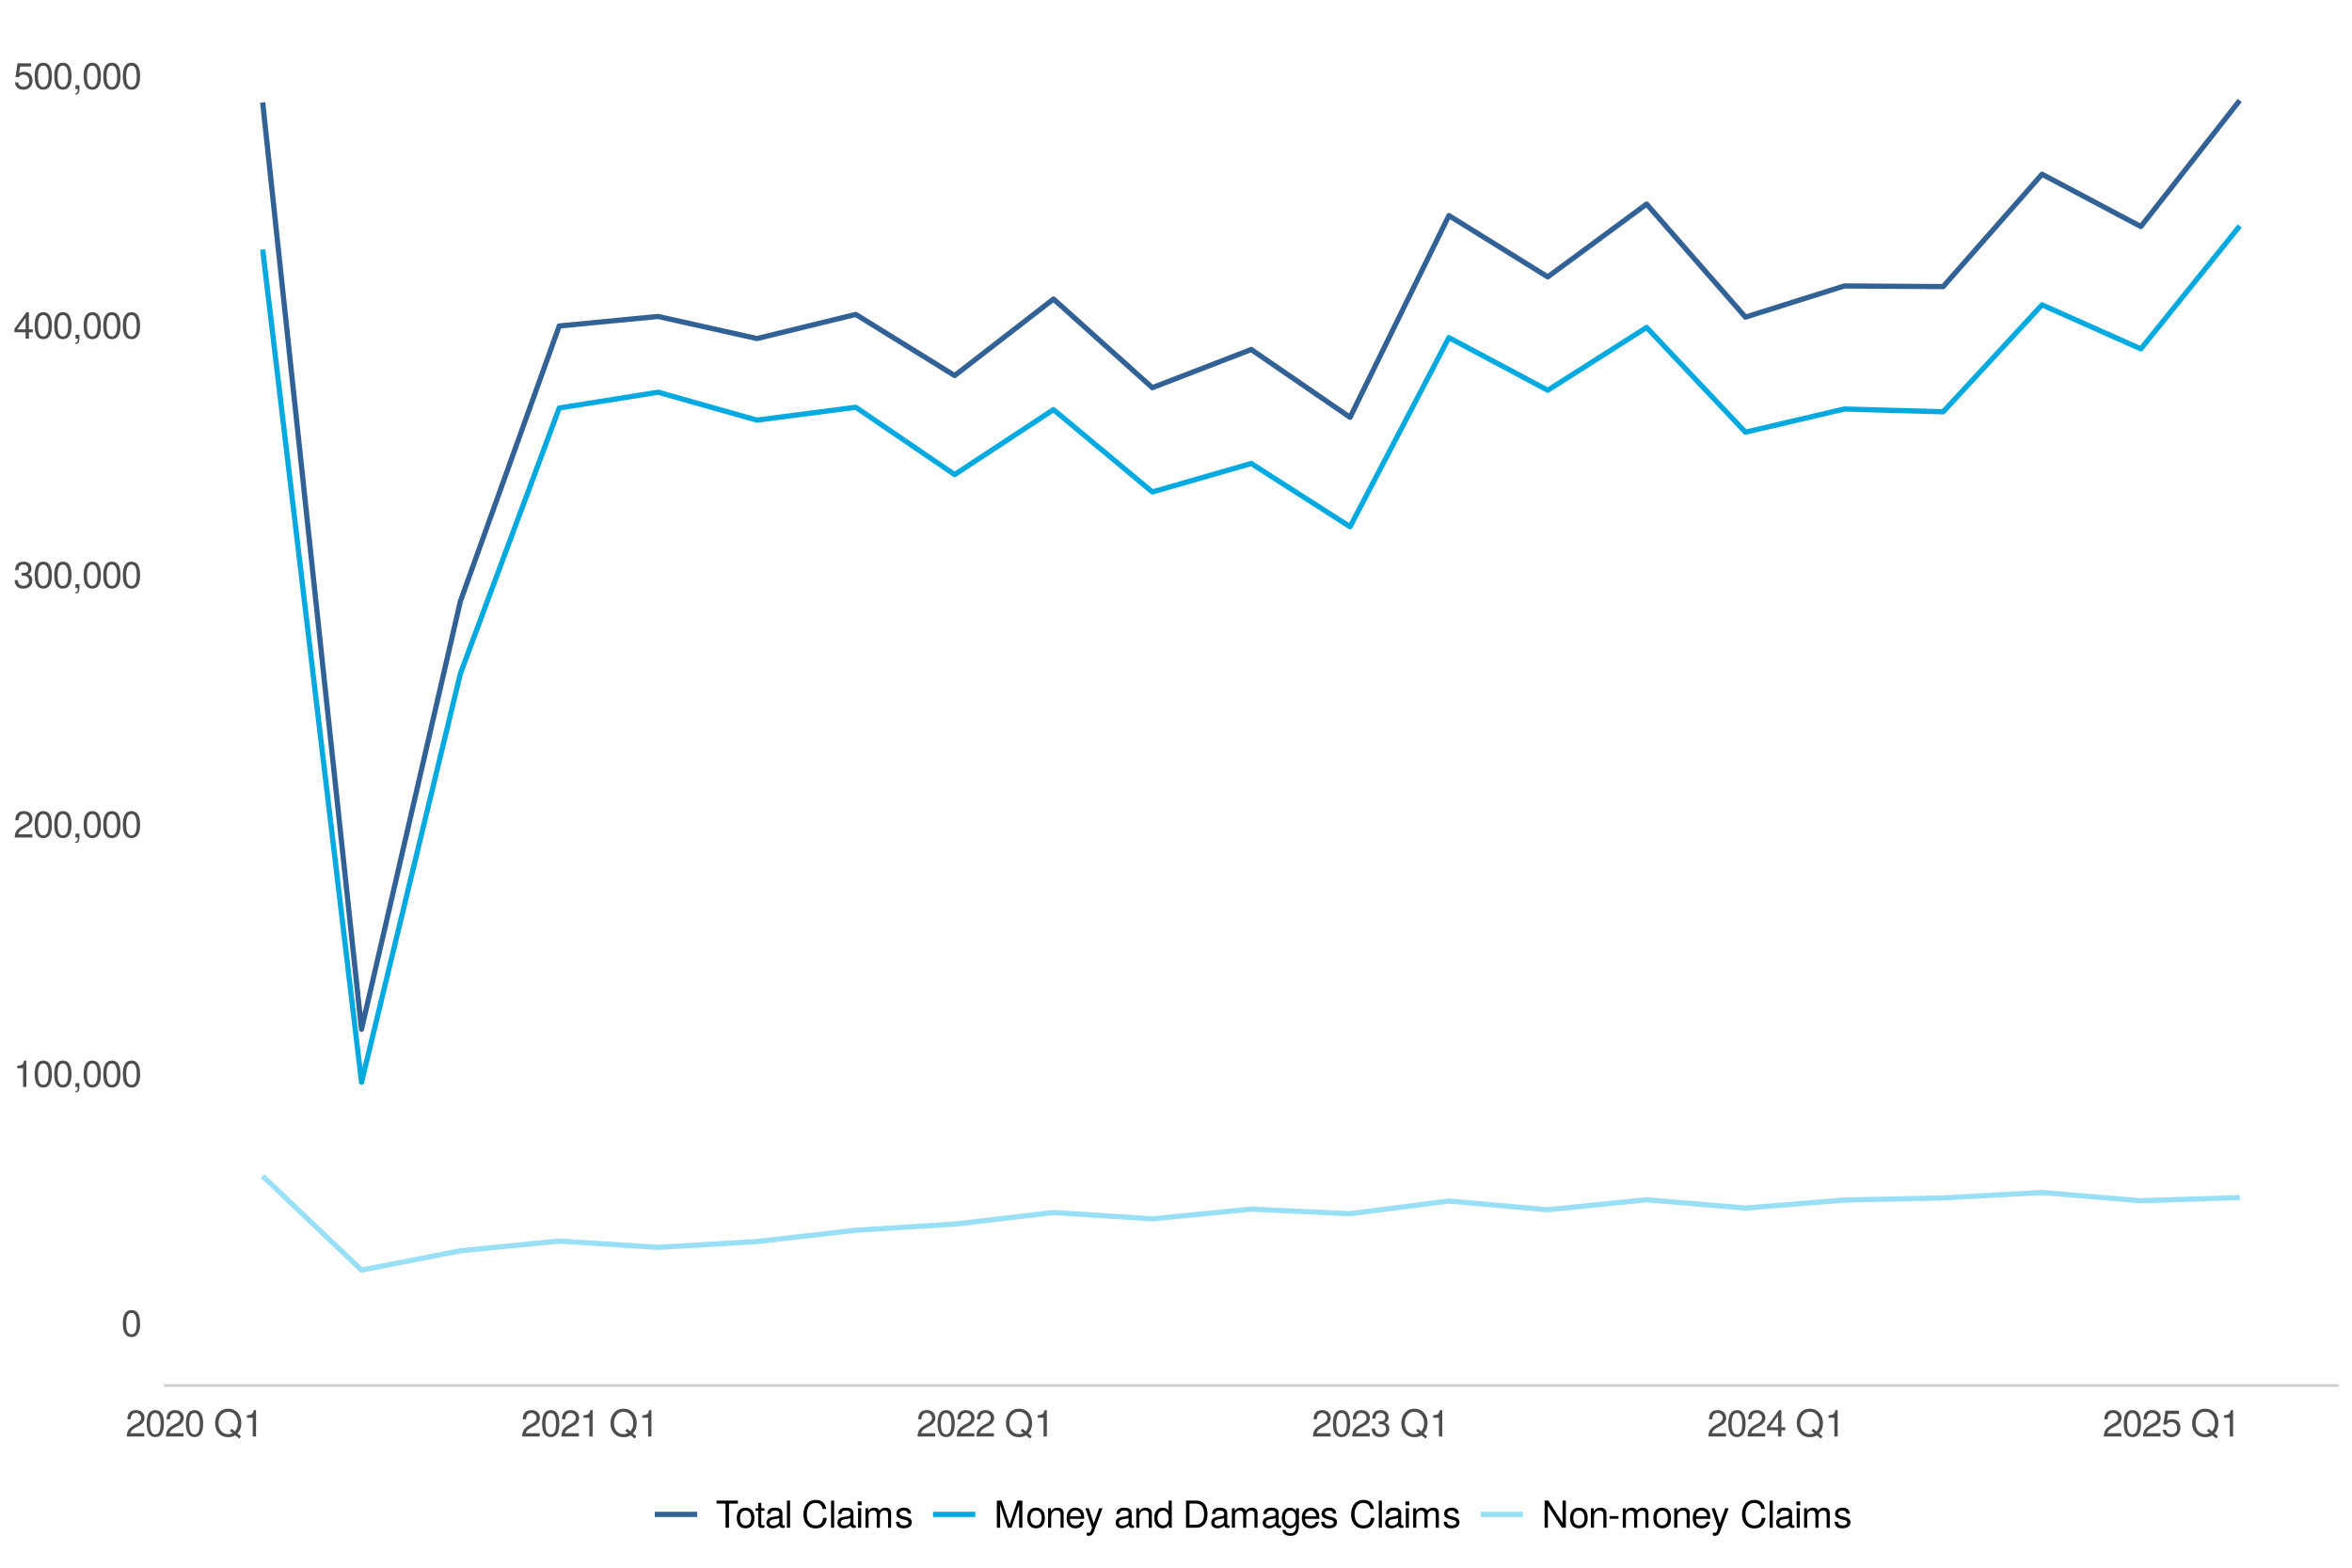 <?xml version="1.0" encoding="UTF-8"?>
<svg xmlns="http://www.w3.org/2000/svg" xmlns:xlink="http://www.w3.org/1999/xlink" width="960pt" height="640pt" viewBox="0 0 960 640" version="1.1">
<defs>
<g>
<symbol overflow="visible" id="glyph0-0">
<path style="stroke:none;" d=""/>
</symbol>
<symbol overflow="visible" id="glyph0-1">
<path style="stroke:none;" d="M 7.703 -5.188 C 7.703 -8.922 6.516 -10.781 4.188 -10.781 C 1.859 -10.781 0.656 -8.891 0.656 -5.281 C 0.656 -1.641 1.875 0.234 4.188 0.234 C 6.469 0.234 7.703 -1.641 7.703 -5.188 Z M 6.344 -5.312 C 6.344 -2.25 5.641 -0.875 4.156 -0.875 C 2.734 -0.875 2.016 -2.312 2.016 -5.266 C 2.016 -8.203 2.734 -9.594 4.188 -9.594 C 5.625 -9.594 6.344 -8.188 6.344 -5.312 Z M 6.344 -5.312 "/>
</symbol>
<symbol overflow="visible" id="glyph0-2">
<path style="stroke:none;" d="M 5.281 0 L 5.281 -10.781 L 4.391 -10.781 C 3.922 -9.125 3.625 -8.891 1.547 -8.641 L 1.547 -7.672 L 3.938 -7.672 L 3.938 0 Z M 5.281 0 "/>
</symbol>
<symbol overflow="visible" id="glyph0-3">
<path style="stroke:none;" d="M 2.922 0.25 L 2.922 -1.578 L 1.328 -1.578 L 1.328 0 L 2.234 0 L 2.234 0.281 C 2.234 1.328 2.031 1.625 1.328 1.656 L 1.328 2.234 C 2.391 2.234 2.922 1.547 2.922 0.25 Z M 2.922 0.25 "/>
</symbol>
<symbol overflow="visible" id="glyph0-4">
<path style="stroke:none;" d="M 7.766 -7.609 C 7.766 -9.438 6.359 -10.781 4.312 -10.781 C 2.109 -10.781 0.844 -9.656 0.766 -7.047 L 2.094 -7.047 C 2.203 -8.844 2.953 -9.609 4.266 -9.609 C 5.484 -9.609 6.406 -8.734 6.406 -7.594 C 6.406 -6.734 5.906 -6 4.938 -5.453 L 3.547 -4.672 C 1.297 -3.391 0.641 -2.375 0.516 0 L 7.688 0 L 7.688 -1.328 L 2.016 -1.328 C 2.156 -2.203 2.641 -2.766 3.969 -3.547 L 5.484 -4.359 C 7 -5.172 7.766 -6.297 7.766 -7.609 Z M 7.766 -7.609 "/>
</symbol>
<symbol overflow="visible" id="glyph0-5">
<path style="stroke:none;" d="M 7.688 -3.125 C 7.688 -4.438 7.156 -5.203 5.875 -5.641 C 6.875 -6.031 7.375 -6.734 7.375 -7.812 C 7.375 -9.672 6.141 -10.781 4.094 -10.781 C 1.922 -10.781 0.766 -9.594 0.719 -7.297 L 2.047 -7.297 C 2.078 -8.891 2.734 -9.609 4.109 -9.609 C 5.297 -9.609 6 -8.906 6 -7.766 C 6 -6.609 5.5 -6.141 3.359 -6.141 L 3.359 -5.016 L 4.094 -5.016 C 5.562 -5.016 6.328 -4.312 6.328 -3.109 C 6.328 -1.766 5.484 -0.953 4.094 -0.953 C 2.625 -0.953 1.922 -1.688 1.828 -3.25 L 0.484 -3.25 C 0.656 -0.844 1.844 0.234 4.047 0.234 C 6.266 0.234 7.688 -1.094 7.688 -3.125 Z M 7.688 -3.125 "/>
</symbol>
<symbol overflow="visible" id="glyph0-6">
<path style="stroke:none;" d="M 7.906 -2.578 L 7.906 -3.781 L 6.312 -3.781 L 6.312 -10.781 L 5.328 -10.781 L 0.422 -4 L 0.422 -2.578 L 4.969 -2.578 L 4.969 0 L 6.312 0 L 6.312 -2.578 Z M 4.969 -3.781 L 1.594 -3.781 L 4.969 -8.5 Z M 4.969 -3.781 "/>
</symbol>
<symbol overflow="visible" id="glyph0-7">
<path style="stroke:none;" d="M 7.797 -3.578 C 7.797 -5.703 6.391 -7.094 4.312 -7.094 C 3.562 -7.094 2.953 -6.906 2.328 -6.453 L 2.75 -9.234 L 7.234 -9.234 L 7.234 -10.547 L 1.672 -10.547 L 0.859 -4.906 L 2.094 -4.906 C 2.719 -5.656 3.234 -5.906 4.078 -5.906 C 5.516 -5.906 6.438 -4.984 6.438 -3.391 C 6.438 -1.844 5.531 -0.953 4.078 -0.953 C 2.906 -0.953 2.188 -1.547 1.875 -2.766 L 0.531 -2.766 C 0.969 -0.625 2.188 0.234 4.109 0.234 C 6.281 0.234 7.797 -1.297 7.797 -3.578 Z M 7.797 -3.578 "/>
</symbol>
<symbol overflow="visible" id="glyph0-8">
<path style="stroke:none;" d=""/>
</symbol>
<symbol overflow="visible" id="glyph0-9">
<path style="stroke:none;" d="M 11.281 -5.484 C 11.281 -8.922 9.125 -11.359 5.922 -11.359 C 2.734 -11.359 0.578 -8.922 0.578 -5.453 C 0.578 -1.984 2.734 0.281 5.922 0.281 C 7.031 0.281 7.938 0.031 8.828 -0.5 L 10.422 0.828 L 11.141 -0.062 L 9.719 -1.234 C 10.766 -2.391 11.281 -3.734 11.281 -5.484 Z M 9.859 -5.469 C 9.859 -4.047 9.484 -3.016 8.672 -2.078 L 7.312 -3.188 L 6.609 -2.344 L 7.734 -1.406 C 7.078 -1.094 6.578 -0.969 5.906 -0.969 C 3.562 -0.969 1.984 -2.719 1.984 -5.453 C 1.984 -8.188 3.578 -10.109 5.922 -10.109 C 8.281 -10.109 9.859 -8.188 9.859 -5.469 Z M 9.859 -5.469 "/>
</symbol>
<symbol overflow="visible" id="glyph0-10">
<path style="stroke:none;" d="M 9.016 -9.844 L 9.016 -11.078 L 0.312 -11.078 L 0.312 -9.844 L 3.969 -9.844 L 3.969 0 L 5.375 0 L 5.375 -9.844 Z M 9.016 -9.844 "/>
</symbol>
<symbol overflow="visible" id="glyph0-11">
<path style="stroke:none;" d="M 7.75 -3.922 C 7.75 -6.672 6.438 -8.188 4.141 -8.188 C 1.906 -8.188 0.547 -6.656 0.547 -3.984 C 0.547 -1.312 1.891 0.234 4.156 0.234 C 6.391 0.234 7.75 -1.312 7.75 -3.922 Z M 6.438 -3.938 C 6.438 -2.062 5.547 -0.938 4.156 -0.938 C 2.734 -0.938 1.875 -2.047 1.875 -3.984 C 1.875 -5.906 2.734 -7.031 4.156 -7.031 C 5.578 -7.031 6.438 -5.906 6.438 -3.938 Z M 6.438 -3.938 "/>
</symbol>
<symbol overflow="visible" id="glyph0-12">
<path style="stroke:none;" d="M 3.859 0 L 3.859 -1.062 C 3.688 -1.016 3.5 -1 3.25 -1 C 2.703 -1 2.547 -1.156 2.547 -1.719 L 2.547 -6.938 L 3.859 -6.938 L 3.859 -7.969 L 2.547 -7.969 L 2.547 -10.156 L 1.297 -10.156 L 1.297 -7.969 L 0.219 -7.969 L 0.219 -6.938 L 1.297 -6.938 L 1.297 -1.156 C 1.297 -0.344 1.844 0.109 2.828 0.109 C 3.125 0.109 3.438 0.078 3.859 0 Z M 3.859 0 "/>
</symbol>
<symbol overflow="visible" id="glyph0-13">
<path style="stroke:none;" d="M 8.141 -0.031 L 8.141 -0.984 C 8 -0.953 7.938 -0.953 7.859 -0.953 C 7.422 -0.953 7.172 -1.188 7.172 -1.578 L 7.172 -6.016 C 7.172 -7.438 6.141 -8.188 4.188 -8.188 C 2.25 -8.188 1.062 -7.453 0.984 -5.609 L 2.266 -5.609 C 2.375 -6.578 2.953 -7.031 4.141 -7.031 C 5.281 -7.031 5.906 -6.594 5.906 -5.844 L 5.906 -5.5 C 5.906 -4.969 5.594 -4.75 4.594 -4.625 C 2.797 -4.391 2.531 -4.328 2.031 -4.141 C 1.109 -3.75 0.641 -3.047 0.641 -2.062 C 0.641 -0.625 1.641 0.234 3.25 0.234 C 4.266 0.234 5.266 -0.203 5.953 -0.938 C 6.094 -0.328 6.641 0.109 7.266 0.109 C 7.531 0.109 7.719 0.078 8.141 -0.031 Z M 5.906 -2.75 C 5.906 -1.609 4.766 -0.875 3.531 -0.875 C 2.531 -0.875 1.969 -1.234 1.969 -2.094 C 1.969 -2.938 2.531 -3.297 3.875 -3.5 C 5.219 -3.672 5.484 -3.734 5.906 -3.938 Z M 5.906 -2.75 "/>
</symbol>
<symbol overflow="visible" id="glyph0-14">
<path style="stroke:none;" d="M 2.297 0 L 2.297 -11.078 L 1.031 -11.078 L 1.031 0 Z M 2.297 0 "/>
</symbol>
<symbol overflow="visible" id="glyph0-15">
<path style="stroke:none;" d="M 10.297 -4.047 L 8.828 -4.047 C 8.5 -1.953 7.609 -0.969 5.75 -0.969 C 3.547 -0.969 2.141 -2.656 2.141 -5.422 C 2.141 -8.266 3.484 -10.109 5.625 -10.109 C 7.359 -10.109 8.266 -9.328 8.625 -7.641 L 10.062 -7.641 C 9.625 -10.078 8.219 -11.359 5.797 -11.359 C 2.438 -11.359 0.734 -8.656 0.734 -5.406 C 0.734 -2.172 2.484 0.281 5.734 0.281 C 8.438 0.281 9.953 -1.156 10.297 -4.047 Z M 10.297 -4.047 "/>
</symbol>
<symbol overflow="visible" id="glyph0-16">
<path style="stroke:none;" d="M 2.328 0 L 2.328 -7.969 L 1.062 -7.969 L 1.062 0 Z M 2.5 -9.172 L 2.5 -10.75 L 0.906 -10.75 L 0.906 -9.172 Z M 2.5 -9.172 "/>
</symbol>
<symbol overflow="visible" id="glyph0-17">
<path style="stroke:none;" d="M 11.547 0 L 11.547 -5.969 C 11.547 -7.406 10.766 -8.188 9.281 -8.188 C 8.203 -8.188 7.578 -7.875 6.828 -6.984 C 6.359 -7.828 5.719 -8.188 4.688 -8.188 C 3.625 -8.188 2.922 -7.797 2.234 -6.844 L 2.234 -7.969 L 1.078 -7.969 L 1.078 0 L 2.344 0 L 2.344 -5 C 2.344 -6.156 3.172 -7.078 4.219 -7.078 C 5.156 -7.078 5.688 -6.5 5.688 -5.484 L 5.688 0 L 6.953 0 L 6.953 -5 C 6.953 -6.156 7.797 -7.078 8.828 -7.078 C 9.766 -7.078 10.297 -6.484 10.297 -5.484 L 10.297 0 Z M 11.547 0 "/>
</symbol>
<symbol overflow="visible" id="glyph0-18">
<path style="stroke:none;" d="M 6.984 -2.234 C 6.984 -3.422 6.312 -4.016 4.734 -4.391 L 3.516 -4.688 C 2.484 -4.922 2.031 -5.266 2.031 -5.828 C 2.031 -6.547 2.688 -7.031 3.719 -7.031 C 4.75 -7.031 5.297 -6.578 5.328 -5.75 L 6.656 -5.75 C 6.641 -7.312 5.609 -8.188 3.766 -8.188 C 1.922 -8.188 0.719 -7.234 0.719 -5.766 C 0.719 -4.516 1.359 -3.922 3.234 -3.469 L 4.422 -3.172 C 5.312 -2.969 5.656 -2.703 5.656 -2.125 C 5.656 -1.391 4.906 -0.938 3.797 -0.938 C 2.656 -0.938 2.016 -1.219 1.859 -2.438 L 0.516 -2.438 C 0.578 -0.594 1.609 0.234 3.688 0.234 C 5.703 0.234 6.984 -0.703 6.984 -2.234 Z M 6.984 -2.234 "/>
</symbol>
<symbol overflow="visible" id="glyph0-19">
<path style="stroke:none;" d="M 11.562 0 L 11.562 -11.078 L 9.609 -11.078 L 6.391 -1.422 L 3.094 -11.078 L 1.141 -11.078 L 1.141 0 L 2.484 0 L 2.484 -9.297 L 5.625 0 L 7.109 0 L 10.234 -9.297 L 10.234 0 Z M 11.562 0 "/>
</symbol>
<symbol overflow="visible" id="glyph0-20">
<path style="stroke:none;" d="M 7.406 0 L 7.406 -6.016 C 7.406 -7.344 6.422 -8.188 4.875 -8.188 C 3.688 -8.188 2.938 -7.734 2.234 -6.625 L 2.234 -7.969 L 1.062 -7.969 L 1.062 0 L 2.328 0 L 2.328 -4.391 C 2.328 -6.016 3.203 -7.078 4.5 -7.078 C 5.5 -7.078 6.141 -6.484 6.141 -5.516 L 6.141 0 Z M 7.406 0 "/>
</symbol>
<symbol overflow="visible" id="glyph0-21">
<path style="stroke:none;" d="M 7.797 -3.625 C 7.797 -4.781 7.703 -5.5 7.484 -6.094 C 6.969 -7.406 5.75 -8.188 4.25 -8.188 C 2.031 -8.188 0.609 -6.547 0.609 -3.938 C 0.609 -1.328 1.984 0.234 4.219 0.234 C 6.047 0.234 7.312 -0.812 7.625 -2.422 L 6.359 -2.422 C 6 -1.375 5.297 -0.938 4.266 -0.938 C 2.953 -0.938 1.969 -1.797 1.938 -3.625 Z M 6.453 -4.75 C 6.453 -4.75 6.453 -4.688 6.438 -4.656 L 1.969 -4.656 C 2.062 -6.062 2.969 -7.031 4.234 -7.031 C 5.484 -7.031 6.453 -5.984 6.453 -4.75 Z M 6.453 -4.75 "/>
</symbol>
<symbol overflow="visible" id="glyph0-22">
<path style="stroke:none;" d="M 7.266 -7.969 L 5.906 -7.969 L 3.688 -1.766 L 1.656 -7.969 L 0.297 -7.969 L 3 0.031 L 2.516 1.297 C 2.297 1.859 2.031 2.062 1.484 2.062 C 1.312 2.062 1.094 2.031 0.828 1.969 L 0.828 3.109 C 1.078 3.25 1.344 3.312 1.672 3.312 C 2.562 3.312 3.297 2.812 3.719 1.672 Z M 7.266 -7.969 "/>
</symbol>
<symbol overflow="visible" id="glyph0-23">
<path style="stroke:none;" d="M 7.531 0 L 7.531 -11.078 L 6.266 -11.078 L 6.266 -6.969 C 5.734 -7.766 4.875 -8.188 3.812 -8.188 C 1.75 -8.188 0.391 -6.594 0.391 -4.062 C 0.391 -1.375 1.719 0.234 3.859 0.234 C 4.953 0.234 5.719 -0.188 6.406 -1.172 L 6.406 0 Z M 6.266 -3.953 C 6.266 -2.109 5.375 -0.953 4.047 -0.953 C 2.641 -0.953 1.719 -2.125 1.719 -3.984 C 1.719 -5.844 2.641 -7.016 4.031 -7.016 C 5.391 -7.016 6.266 -5.797 6.266 -3.953 Z M 6.266 -3.953 "/>
</symbol>
<symbol overflow="visible" id="glyph0-24">
<path style="stroke:none;" d="M 10.141 -5.547 C 10.141 -8.984 8.438 -11.078 5.625 -11.078 L 1.359 -11.078 L 1.359 0 L 5.625 0 C 8.422 0 10.141 -2.094 10.141 -5.547 Z M 8.734 -5.531 C 8.734 -2.734 7.578 -1.25 5.375 -1.25 L 2.766 -1.25 L 2.766 -9.844 L 5.375 -9.844 C 7.578 -9.844 8.734 -8.359 8.734 -5.531 Z M 8.734 -5.531 "/>
</symbol>
<symbol overflow="visible" id="glyph0-25">
<path style="stroke:none;" d="M 7.438 -1.312 L 7.438 -7.969 L 6.266 -7.969 L 6.266 -6.812 C 5.625 -7.75 4.844 -8.188 3.828 -8.188 C 1.812 -8.188 0.438 -6.484 0.438 -3.906 C 0.438 -1.406 1.859 0.234 3.719 0.234 C 4.734 0.234 5.422 -0.203 6.266 -1.203 L 6.266 -0.672 C 6.266 1.438 5.391 2.25 3.922 2.25 C 2.922 2.25 2.141 1.891 1.984 0.906 L 0.703 0.906 C 0.844 2.422 2 3.312 3.875 3.312 C 6.375 3.312 7.438 2.203 7.438 -1.312 Z M 6.141 -3.938 C 6.141 -2.031 5.328 -0.938 3.984 -0.938 C 2.594 -0.938 1.766 -2.047 1.766 -3.984 C 1.766 -5.906 2.609 -7.031 3.969 -7.031 C 5.344 -7.031 6.141 -5.875 6.141 -3.938 Z M 6.141 -3.938 "/>
</symbol>
<symbol overflow="visible" id="glyph0-26">
<path style="stroke:none;" d="M 9.828 0 L 9.828 -11.078 L 8.484 -11.078 L 8.484 -2.016 L 2.688 -11.078 L 1.156 -11.078 L 1.156 0 L 2.5 0 L 2.5 -8.984 L 8.219 0 Z M 9.828 0 "/>
</symbol>
<symbol overflow="visible" id="glyph0-27">
<path style="stroke:none;" d="M 4.312 -3.656 L 4.312 -4.75 L 0.703 -4.75 L 0.703 -3.656 Z M 4.312 -3.656 "/>
</symbol>
</g>
</defs>
<g id="surface89">
<rect x="0" y="0" width="960" height="640" style="fill:rgb(100%,100%,100%);fill-opacity:1;stroke:none;"/>
<rect x="0" y="0" width="960" height="640" style="fill:rgb(100%,100%,100%);fill-opacity:1;stroke:none;"/>
<path style="fill:none;stroke-width:1.067;stroke-linecap:round;stroke-linejoin:round;stroke:rgb(100%,100%,100%);stroke-opacity:1;stroke-miterlimit:10;" d="M 0 640 L 960 640 L 960 0 L 0 0 Z M 0 640 "/>
<path style="fill:none;stroke-width:2.134;stroke-linecap:butt;stroke-linejoin:round;stroke:rgb(19.608%,38.431%,58.431%);stroke-opacity:1;stroke-miterlimit:10;" d="M 107.219 41.836 L 147.566 420.172 L 187.914 245.453 L 228.262 133.074 L 268.609 129.195 L 308.957 138.211 L 349.305 128.363 L 389.652 153.32 L 430 122.082 L 470.348 158.273 L 510.695 142.684 L 551.043 170.371 L 591.391 87.996 L 631.738 113.039 L 672.086 83.312 L 712.434 129.465 L 752.781 116.742 L 793.129 117 L 833.477 71.129 L 873.824 92.473 L 914.172 40.992 "/>
<path style="fill:none;stroke-width:2.134;stroke-linecap:butt;stroke-linejoin:round;stroke:rgb(0%,66.275%,87.843%);stroke-opacity:1;stroke-miterlimit:10;" d="M 107.219 101.852 L 147.566 441.816 L 187.914 274.984 L 228.262 166.57 L 268.609 160.117 L 308.957 171.512 L 349.305 166.273 L 389.652 193.738 L 430 167.227 L 470.348 200.84 L 510.695 189.215 L 551.043 215.027 L 591.391 137.832 L 631.738 159.316 L 672.086 133.672 L 712.434 176.43 L 752.781 166.977 L 793.129 168.105 L 833.477 124.453 L 873.824 142.418 L 914.172 92.254 "/>
<path style="fill:none;stroke-width:2.134;stroke-linecap:butt;stroke-linejoin:round;stroke:rgb(60%,87.451%,96.471%);stroke-opacity:1;stroke-miterlimit:10;" d="M 107.219 480.137 L 147.566 518.508 L 187.914 510.621 L 228.262 506.656 L 268.609 509.23 L 308.957 506.852 L 349.305 502.238 L 389.652 499.73 L 430 495.004 L 470.348 497.582 L 510.695 493.617 L 551.043 495.492 L 591.391 490.316 L 631.738 493.875 L 672.086 489.789 L 712.434 493.184 L 752.781 489.918 L 793.129 489.047 L 833.477 486.824 L 873.824 490.203 L 914.172 488.891 "/>
<g style="fill:rgb(30.196%,30.196%,30.196%);fill-opacity:1;">
  <use xlink:href="#glyph0-1" x="49.48" y="545.601"/>
</g>
<g style="fill:rgb(30.196%,30.196%,30.196%);fill-opacity:1;">
  <use xlink:href="#glyph0-2" x="5.48" y="443.757"/>
  <use xlink:href="#glyph0-1" x="13.48" y="443.757"/>
  <use xlink:href="#glyph0-1" x="21.48" y="443.757"/>
  <use xlink:href="#glyph0-3" x="29.48" y="443.757"/>
  <use xlink:href="#glyph0-1" x="33.48" y="443.757"/>
  <use xlink:href="#glyph0-1" x="41.48" y="443.757"/>
  <use xlink:href="#glyph0-1" x="49.48" y="443.757"/>
</g>
<g style="fill:rgb(30.196%,30.196%,30.196%);fill-opacity:1;">
  <use xlink:href="#glyph0-4" x="5.48" y="341.913"/>
  <use xlink:href="#glyph0-1" x="13.48" y="341.913"/>
  <use xlink:href="#glyph0-1" x="21.48" y="341.913"/>
  <use xlink:href="#glyph0-3" x="29.48" y="341.913"/>
  <use xlink:href="#glyph0-1" x="33.48" y="341.913"/>
  <use xlink:href="#glyph0-1" x="41.48" y="341.913"/>
  <use xlink:href="#glyph0-1" x="49.48" y="341.913"/>
</g>
<g style="fill:rgb(30.196%,30.196%,30.196%);fill-opacity:1;">
  <use xlink:href="#glyph0-5" x="5.48" y="240.073"/>
  <use xlink:href="#glyph0-1" x="13.48" y="240.073"/>
  <use xlink:href="#glyph0-1" x="21.48" y="240.073"/>
  <use xlink:href="#glyph0-3" x="29.48" y="240.073"/>
  <use xlink:href="#glyph0-1" x="33.48" y="240.073"/>
  <use xlink:href="#glyph0-1" x="41.48" y="240.073"/>
  <use xlink:href="#glyph0-1" x="49.48" y="240.073"/>
</g>
<g style="fill:rgb(30.196%,30.196%,30.196%);fill-opacity:1;">
  <use xlink:href="#glyph0-6" x="5.48" y="138.229"/>
  <use xlink:href="#glyph0-1" x="13.48" y="138.229"/>
  <use xlink:href="#glyph0-1" x="21.48" y="138.229"/>
  <use xlink:href="#glyph0-3" x="29.48" y="138.229"/>
  <use xlink:href="#glyph0-1" x="33.48" y="138.229"/>
  <use xlink:href="#glyph0-1" x="41.48" y="138.229"/>
  <use xlink:href="#glyph0-1" x="49.48" y="138.229"/>
</g>
<g style="fill:rgb(30.196%,30.196%,30.196%);fill-opacity:1;">
  <use xlink:href="#glyph0-7" x="5.48" y="36.39"/>
  <use xlink:href="#glyph0-1" x="13.48" y="36.39"/>
  <use xlink:href="#glyph0-1" x="21.48" y="36.39"/>
  <use xlink:href="#glyph0-3" x="29.48" y="36.39"/>
  <use xlink:href="#glyph0-1" x="33.48" y="36.39"/>
  <use xlink:href="#glyph0-1" x="41.48" y="36.39"/>
  <use xlink:href="#glyph0-1" x="49.48" y="36.39"/>
</g>
<path style="fill:none;stroke-width:1.067;stroke-linecap:butt;stroke-linejoin:round;stroke:rgb(80%,80%,80%);stroke-opacity:1;stroke-miterlimit:10;" d="M 66.871 565.609 L 954.52 565.609 "/>
<g style="fill:rgb(30.196%,30.196%,30.196%);fill-opacity:1;">
  <use xlink:href="#glyph0-4" x="51.219" y="586.452"/>
  <use xlink:href="#glyph0-1" x="59.219" y="586.452"/>
  <use xlink:href="#glyph0-4" x="67.219" y="586.452"/>
  <use xlink:href="#glyph0-1" x="75.219" y="586.452"/>
  <use xlink:href="#glyph0-8" x="83.219" y="586.452"/>
  <use xlink:href="#glyph0-9" x="87.219" y="586.452"/>
  <use xlink:href="#glyph0-2" x="99.219" y="586.452"/>
</g>
<g style="fill:rgb(30.196%,30.196%,30.196%);fill-opacity:1;">
  <use xlink:href="#glyph0-4" x="212.609" y="586.452"/>
  <use xlink:href="#glyph0-1" x="220.609" y="586.452"/>
  <use xlink:href="#glyph0-4" x="228.609" y="586.452"/>
  <use xlink:href="#glyph0-2" x="236.609" y="586.452"/>
  <use xlink:href="#glyph0-8" x="244.609" y="586.452"/>
  <use xlink:href="#glyph0-9" x="248.609" y="586.452"/>
  <use xlink:href="#glyph0-2" x="260.609" y="586.452"/>
</g>
<g style="fill:rgb(30.196%,30.196%,30.196%);fill-opacity:1;">
  <use xlink:href="#glyph0-4" x="374" y="586.452"/>
  <use xlink:href="#glyph0-1" x="382" y="586.452"/>
  <use xlink:href="#glyph0-4" x="390" y="586.452"/>
  <use xlink:href="#glyph0-4" x="398" y="586.452"/>
  <use xlink:href="#glyph0-8" x="406" y="586.452"/>
  <use xlink:href="#glyph0-9" x="410" y="586.452"/>
  <use xlink:href="#glyph0-2" x="422" y="586.452"/>
</g>
<g style="fill:rgb(30.196%,30.196%,30.196%);fill-opacity:1;">
  <use xlink:href="#glyph0-4" x="535.391" y="586.452"/>
  <use xlink:href="#glyph0-1" x="543.391" y="586.452"/>
  <use xlink:href="#glyph0-4" x="551.391" y="586.452"/>
  <use xlink:href="#glyph0-5" x="559.391" y="586.452"/>
  <use xlink:href="#glyph0-8" x="567.391" y="586.452"/>
  <use xlink:href="#glyph0-9" x="571.391" y="586.452"/>
  <use xlink:href="#glyph0-2" x="583.391" y="586.452"/>
</g>
<g style="fill:rgb(30.196%,30.196%,30.196%);fill-opacity:1;">
  <use xlink:href="#glyph0-4" x="696.781" y="586.452"/>
  <use xlink:href="#glyph0-1" x="704.781" y="586.452"/>
  <use xlink:href="#glyph0-4" x="712.781" y="586.452"/>
  <use xlink:href="#glyph0-6" x="720.781" y="586.452"/>
  <use xlink:href="#glyph0-8" x="728.781" y="586.452"/>
  <use xlink:href="#glyph0-9" x="732.781" y="586.452"/>
  <use xlink:href="#glyph0-2" x="744.781" y="586.452"/>
</g>
<g style="fill:rgb(30.196%,30.196%,30.196%);fill-opacity:1;">
  <use xlink:href="#glyph0-4" x="858.172" y="586.452"/>
  <use xlink:href="#glyph0-1" x="866.172" y="586.452"/>
  <use xlink:href="#glyph0-4" x="874.172" y="586.452"/>
  <use xlink:href="#glyph0-7" x="882.172" y="586.452"/>
  <use xlink:href="#glyph0-8" x="890.172" y="586.452"/>
  <use xlink:href="#glyph0-9" x="894.172" y="586.452"/>
  <use xlink:href="#glyph0-2" x="906.172" y="586.452"/>
</g>
<path style=" stroke:none;fill-rule:nonzero;fill:rgb(100%,100%,100%);fill-opacity:1;" d="M 259.617 634.52 L 761.773 634.52 L 761.773 601.961 L 259.617 601.961 Z M 259.617 634.52 "/>
<path style="fill:none;stroke-width:2.134;stroke-linecap:butt;stroke-linejoin:round;stroke:rgb(19.608%,38.431%,58.431%);stroke-opacity:1;stroke-miterlimit:10;" d="M 267.258 618.242 L 284.539 618.242 "/>
<path style="fill:none;stroke-width:2.134;stroke-linecap:butt;stroke-linejoin:round;stroke:rgb(0%,66.275%,87.843%);stroke-opacity:1;stroke-miterlimit:10;" d="M 380.816 618.242 L 398.098 618.242 "/>
<path style="fill:none;stroke-width:2.134;stroke-linecap:butt;stroke-linejoin:round;stroke:rgb(60%,87.451%,96.471%);stroke-opacity:1;stroke-miterlimit:10;" d="M 604.375 618.242 L 621.656 618.242 "/>
<g style="fill:rgb(0%,0%,0%);fill-opacity:1;">
  <use xlink:href="#glyph0-10" x="292.176" y="623.69"/>
  <use xlink:href="#glyph0-11" x="300.176" y="623.69"/>
  <use xlink:href="#glyph0-12" x="308.176" y="623.69"/>
  <use xlink:href="#glyph0-13" x="312.176" y="623.69"/>
  <use xlink:href="#glyph0-14" x="320.176" y="623.69"/>
  <use xlink:href="#glyph0-8" x="323.176" y="623.69"/>
  <use xlink:href="#glyph0-15" x="327.176" y="623.69"/>
  <use xlink:href="#glyph0-14" x="338.176" y="623.69"/>
  <use xlink:href="#glyph0-13" x="341.176" y="623.69"/>
  <use xlink:href="#glyph0-16" x="349.176" y="623.69"/>
  <use xlink:href="#glyph0-17" x="352.176" y="623.69"/>
  <use xlink:href="#glyph0-18" x="365.176" y="623.69"/>
</g>
<g style="fill:rgb(0%,0%,0%);fill-opacity:1;">
  <use xlink:href="#glyph0-19" x="405.734" y="623.69"/>
  <use xlink:href="#glyph0-11" x="418.734" y="623.69"/>
  <use xlink:href="#glyph0-20" x="426.734" y="623.69"/>
  <use xlink:href="#glyph0-21" x="434.734" y="623.69"/>
  <use xlink:href="#glyph0-22" x="442.734" y="623.69"/>
  <use xlink:href="#glyph0-8" x="450.734" y="623.69"/>
  <use xlink:href="#glyph0-13" x="454.734" y="623.69"/>
  <use xlink:href="#glyph0-20" x="462.734" y="623.69"/>
  <use xlink:href="#glyph0-23" x="470.734" y="623.69"/>
  <use xlink:href="#glyph0-8" x="478.734" y="623.69"/>
  <use xlink:href="#glyph0-24" x="482.734" y="623.69"/>
  <use xlink:href="#glyph0-13" x="493.734" y="623.69"/>
  <use xlink:href="#glyph0-17" x="501.734" y="623.69"/>
  <use xlink:href="#glyph0-13" x="514.734" y="623.69"/>
  <use xlink:href="#glyph0-25" x="522.734" y="623.69"/>
  <use xlink:href="#glyph0-21" x="530.734" y="623.69"/>
  <use xlink:href="#glyph0-18" x="538.734" y="623.69"/>
  <use xlink:href="#glyph0-8" x="546.734" y="623.69"/>
  <use xlink:href="#glyph0-15" x="550.734" y="623.69"/>
  <use xlink:href="#glyph0-14" x="561.734" y="623.69"/>
  <use xlink:href="#glyph0-13" x="564.734" y="623.69"/>
  <use xlink:href="#glyph0-16" x="572.734" y="623.69"/>
  <use xlink:href="#glyph0-17" x="575.734" y="623.69"/>
  <use xlink:href="#glyph0-18" x="588.734" y="623.69"/>
</g>
<g style="fill:rgb(0%,0%,0%);fill-opacity:1;">
  <use xlink:href="#glyph0-26" x="629.293" y="623.69"/>
  <use xlink:href="#glyph0-11" x="640.293" y="623.69"/>
  <use xlink:href="#glyph0-20" x="648.293" y="623.69"/>
  <use xlink:href="#glyph0-27" x="656.293" y="623.69"/>
  <use xlink:href="#glyph0-17" x="661.293" y="623.69"/>
  <use xlink:href="#glyph0-11" x="674.293" y="623.69"/>
  <use xlink:href="#glyph0-20" x="682.293" y="623.69"/>
  <use xlink:href="#glyph0-21" x="690.293" y="623.69"/>
  <use xlink:href="#glyph0-22" x="698.293" y="623.69"/>
  <use xlink:href="#glyph0-8" x="706.293" y="623.69"/>
  <use xlink:href="#glyph0-15" x="710.293" y="623.69"/>
  <use xlink:href="#glyph0-14" x="721.293" y="623.69"/>
  <use xlink:href="#glyph0-13" x="724.293" y="623.69"/>
  <use xlink:href="#glyph0-16" x="732.293" y="623.69"/>
  <use xlink:href="#glyph0-17" x="735.293" y="623.69"/>
  <use xlink:href="#glyph0-18" x="748.293" y="623.69"/>
</g>
</g>
</svg>
